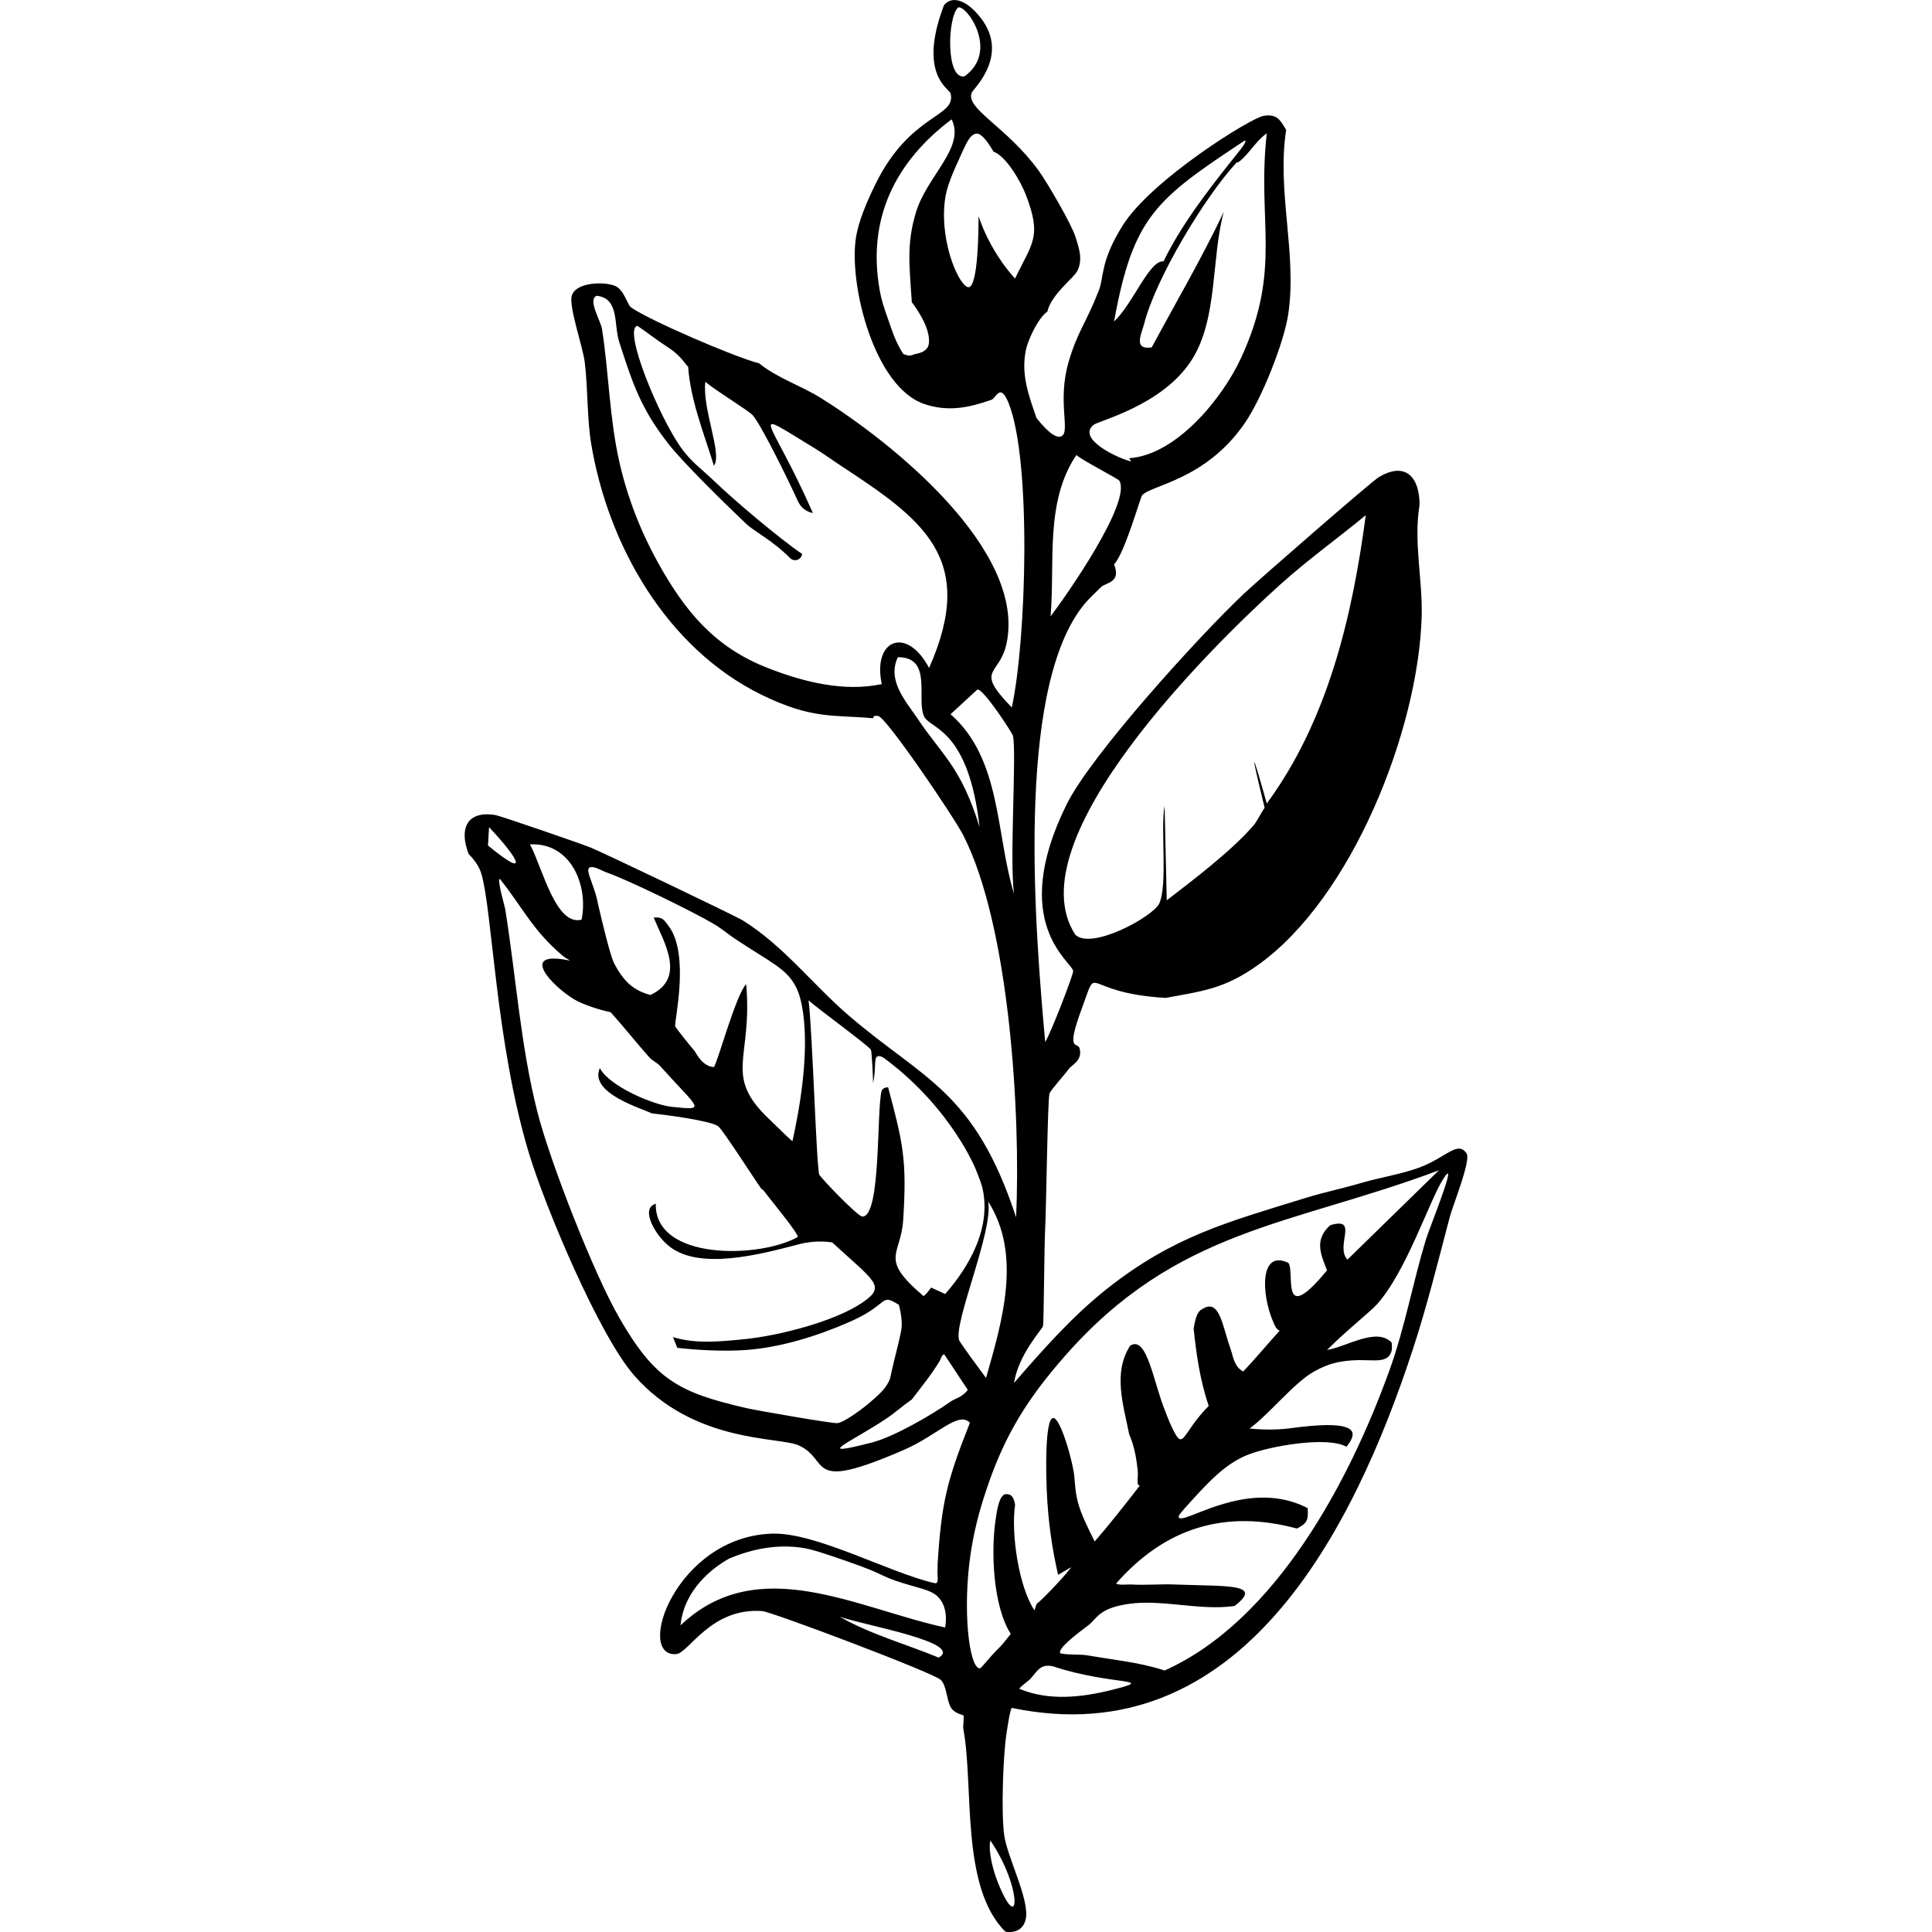 <?xml version="1.0" encoding="UTF-8"?><svg xmlns="http://www.w3.org/2000/svg" viewBox="0 0 1200 1200"><defs><style>.cls-1{mix-blend-mode:exclusion;}.cls-2{fill:none;}.cls-3{isolation:isolate;}</style></defs><g class="cls-3"><g id="Layer_2"><g id="Layer_1-2"><g class="cls-1"><path d="M911.09,716.69c-5.63-8.86-12.83,2.48-30.07,8.69-11.52,4.15-23.8,5.92-35.41,9.35-11.52,3.4-23.34,5.82-34.74,9.35-48.39,14.98-81.77,23.68-122.94,56.12-21.59,17.01-40.19,38.1-58.13,58.8,3.04-18.36,17.69-33.43,18.04-35.41.52-3,.74-49.53,1.34-60.8.67-12.65,1.49-79.51,2.67-83.52.62-2.11,9.64-12,12.03-15.37,1.84-2.59,8.63-5.11,6.68-12.69-1.15-4.5-8.95,3.1,1.34-24.72,10.95-29.61-1.18-9.76,52.11-6.68,23.18-4.25,36.38-5.66,56.79-20.04,59.18-41.7,100.38-147.19,102.23-217.15.6-22.81-5.11-45.9-1.34-68.82.2-17.11-8.51-27.56-25.39-17.37-4.73,2.85-74.89,64.04-83.52,72.16-27.31,25.7-94.9,99.98-110.24,130.96-36.67,74.06,3.61,98.01,4.01,103.56.17,2.36-14.07,39.03-17.37,44.1-6.05-67.6-18.6-215.67,22.72-269.93,3.95-5.19,7.66-8.34,12.03-12.69,2.72-2.71,12.69-2.58,8.02-14.03,6.69-7.08,16.06-40.86,17.37-42.76,4.41-6.37,39.5-9.11,64.14-45.43,10.32-15.21,24.1-49.53,26.73-67.48,5.5-37.58-7.24-75.91-1.34-114.25-3.83-6.27-5.67-9.99-14.03-8.69-7.75,1.21-69.68,39.63-87.53,68.15-14.01,22.39-11.55,32-14.7,40.09-8.1,20.79-13.1,25.21-18.71,44.1-7.57,25.48,1.45,44.36-4.85,46.74-2.28.86-6.53-.45-15.2-11.33-4.94-14.21-9.7-26.95-6.68-42.09,1.3-6.5,7.67-20.15,13.36-24.05,2.69-11.06,16.48-20.82,18.71-25.39,3.38-6.93,1.15-13.71-1.34-21.38-2.52-7.79-17.26-33.22-22.72-40.76-19.86-27.43-46.29-38.8-41.43-48.77,1.26-2.58,26.4-25.72,1.34-50.78-4.78-4.78-13.08-9.9-18.71-3.34-16.46,43.09,3.24,51.94,4.01,54.79,4.08,15.13-25.06,12.16-46.77,56.79-4.85,9.97-10.42,22.46-12.03,33.41-4.27,29.08,11.49,92.53,42.76,102.89,14.72,4.88,27.36,2.23,41.43-2.67,3.03-1.06,5.46-11,10.69,2,14.38,35.73,11.06,147.41,2,189.08-23.62-24.29-7.75-19.28-3.34-39.42,12.72-58.12-71.26-125.49-115.59-153-12.39-7.69-26.72-12.19-38.08-21.38-14.49-3.54-68.76-26.95-79.51-34.74-2.36-1.71-4.27-11.04-10.02-13.36-6.7-2.71-24.09-2.37-26.73,6.01-2.09,6.64,6.79,31.59,8.02,41.42,2.01,16.14,1.34,34.77,4.01,50.78,10.5,62.89,46.76,126.72,105.57,155.68,31.9,15.71,45.59,12.41,69.49,14.7.18.02-.19-2.25,3.34-1.34,5.36,1.39,47.04,62.86,52.78,74.16,28.62,56.33,35.65,172.66,32.74,237.19-25.97-79.06-57.62-85.43-104.23-125.61-22.1-19.05-40.27-43.11-65.48-58.8-4.57-2.84-87.76-42.61-94.88-45.43-6.26-2.49-55.73-19.54-58.8-20.04-17.99-2.96-22.62,8.71-16.7,24.05.27.7,5.76,5,8.02,12.69,6.77,23.06,8.82,104.81,29.4,173.05,10.02,33.23,43.58,113.38,65.48,138.31,37.25,42.41,90.15,37.88,102.23,43.43,20.14,9.25,3.49,29.65,65.48,2.67,20.25-8.81,33.91-24.38,40.76-16.7-14.3,36.08-17.61,49.37-20.04,87.53-.06.88.08,1.8,0,2.67-.51,5.25,1.39,9.97-2,9.35-28.38-6.57-73.57-31.63-100.89-30.73-59.66,1.95-85.31,76.71-59.47,74.83,7.74-.56,21.44-29.09,53.45-26.73,5.93.44,106.77,38.48,110.91,42.76,3.66,3.78,3.46,11.76,6.01,16.7,2.23,4.32,7.8,4.92,8.02,5.35.59,1.16-.46,6.19,0,8.69,6.56,35.43-1.94,97.86,26.06,125.61,6.41,1.13,11.44-1.67,12.7-8.02,2.34-11.83-11.32-37.91-13.36-51.45-2.04-13.57-.8-49.59,1.34-63.47.4-2.57,2.24-15.42,3.34-16.04,142.01,29.64,212.45-110.65,249.22-223.16,8.8-26.93,15.5-54.16,22.72-81.51,1.99-7.54,12.85-34.14,10.69-39.42ZM795.52,362.77c16.63-14.94,35.45-28.5,52.78-42.76-8.33,62.87-23.5,127.35-61.47,179.06-4.85-17.23-7.43-25.8-7.74-25.72-.32.08,1.81,9.55,6.4,28.39-1.61,2.12-4.86,8.56-6.68,10.69-13.56,15.84-37.32,33.84-54.12,46.77q-.67-29.4-1.34-58.8c-2.64,14.28,2.04,49.29-3.34,60.8-3.79,8.12-41.97,29.09-52.11,19.38-38.1-58.53,86.04-180.49,127.61-217.81ZM652.53,382.82c2.86-33.48-3.68-70.98,16.04-100.22,3.35,3.24,25.97,14.67,26.73,16.04,7.48,13.54-32.94,71.3-42.76,84.19ZM772.8,87.5c3.63-1.27-5.97,9.91-8.69,13.36-15.32,19.43-30.44,39.07-41.43,61.47-8.85-.8-18.75,26.05-30.73,37.42,11.88-65.47,26.18-76.01,80.85-112.25ZM740.06,223.8c16.5-25.68,12.14-63.01,20.04-92.2-13.56,28.71-29.92,56.56-44.76,84.19-11.8,1.66-6.27-8.43-4.68-14.7,7.15-28.09,37.44-78.56,57.46-100.22.23-.25.26,1.35,5.34-4.01,4.35-4.58,8.08-10.44,13.36-14.03-6.22,55.02,9.74,83.98-16.04,139.64-11.65,25.17-40.29,60.2-69.49,62.14q.67,1,1.34,2c-7.47-1.56-34.22-13.89-23.39-22.72,3.23-2.63,42.76-12.02,60.8-40.09ZM595.07,4.65c5.08-2,25.89,27.13,4.01,42.76-11.69,2.22-10.65-36.54-4.01-42.76ZM569.02,219.79c-2.79.5-3.39,2.13-8.02,0-4.55-6.92-6.65-13.69-9.35-21.38-2.4-6.81-4.09-11.47-5.35-18.71-7.58-43.63,9.4-78.96,44.76-105.57,8.66,17.37-15.05,34.85-22.05,57.46-6.3,20.37-3.94,35.11-2.67,56.12,2.45,3.23,11.18,15.17,10.69,24.72-.08,1.52-.25,5.95-8.02,7.35ZM622.47,163c-7.31-10.3-11.83-20.39-14.7-28.73.05,2.93.02,13.92-.76,24.2-.9,11.83-2.6,19.52-5.26,19.9-5.15.73-17.95-26.06-14.98-53,1.03-9.35,4.57-17.08,11.63-32.52,2.53-5.53,4.71-9.39,7.99-9.84,2.33-.32,5.49,2.35,10.71,11.17,8.01,2.94,17.01,18.88,20.04,26.73,10.21,26.42,3.89,30-6.68,52.12-2.65-2.95-5.36-6.28-8.02-10.02ZM547.64,424.91c-23.49,5.01-48.66-1.36-70.82-10.02-32.97-12.88-51.36-35.19-68.15-65.48-10.9-19.66-19.13-40.86-24.05-62.81-6.1-27.17-6.45-54.85-10.69-82.18-.83-5.34-9.11-18.28-3.34-20.71,14.24,1.54,10.5,17.78,14.03,28.73,8.42,26.1,13.52,41.53,30.73,63.47,9.4,11.98,35.6,37.54,48.11,49.44,4.98,4.74,16.1,10.05,27.33,21.32,2.53,2.54,6.89,1.08,7.4-2.47l.02-.14c-13.98-9.46-42.06-33.19-54.79-45.43-7.2-6.93-13.98-11.65-20.04-20.04-14.47-20.03-36.77-75.01-27.39-76.17,6.04,4.14,12.26,9.04,18.67,13.14,4.03,2.58,7.63,5.79,10.51,9.61.69.92,1.44,1.79,2.23,2.64,1.59,21.33,9.88,41.47,16.04,61.47,5.36-7.37-7.34-35.08-5.35-52.12,7.47,6.18,26.74,17.77,29.4,20.71,4.85,5.37,21.14,38.03,28.15,53.5,1.71,3.77,5.11,6.47,9.17,7.28l.1.02c-26.84-61.15-42.59-66.79,1.34-40.09,5.46,3.32,10.68,7.18,16.04,10.69,50.9,33.41,84.92,57.6,54.79,125.61-13.96-26.35-35.32-17.64-29.4,10.02ZM570.35,446.96c-7.32-10.99-19.65-23.98-12.69-38.75,22.47-.19,10.73,27.59,16.7,37.42,4.46,7.34,27.27,7.93,34.08,68.15-11.47-37.51-23.75-45.29-38.08-66.81ZM629.82,555.2c-11.38-37.36-7.76-83.87-39.42-111.58q8.35-7.68,16.7-15.37c3.68-.55,21.63,26.93,22.05,28.73,2.39,10.29-2.21,76.97.67,98.22ZM583.05,1029.58c-20.39-8.46-42.14-14.35-61.47-25.39,15.71,5.43,77.37,16.06,61.47,25.39ZM587.06,1010.87c-55.29-12.05-116.29-47.05-164.36-1.34,1.63-18.09,14.55-32.58,30.07-41.42,19.9-8.43,35.32-8.12,44.4-6.91,7.08.94,15.08,3.72,31.07,9.28,21.55,7.49,17.63,8.2,32.78,12.88,12.87,3.98,19.14,4.53,23.28,10.52,3.74,5.4,3.56,12.09,2.76,16.98ZM540.95,652.08c.53,1.15,1.3,16.57,1.34,20.71,1.91-9.01.49-15.36,2.5-16.54,1.81-1.06,4.37.97,5.52,1.84,41.08,30.92,55.86,68.47,55.86,68.47,2.41,6.11,3.61,9.17,4.27,12.37,5.87,28.4-14.03,54.15-23.38,64.81l-8.69-4.01c-1.48,1.9-2.76,3.83-4.68,5.34-28.08-23.84-14.12-24.84-12.69-47.44,2.35-37.14-.07-47.43-9.35-82.18-1.45-.42-3.68.87-4.01,2-3.31,11.33-.21,78.51-12.03,78.17-2.94-.06-26.09-24.3-26.73-26.06-1.84-5.1-4.3-90.51-6.68-108.24,4.83,4.48,37.72,28.49,38.75,30.73ZM376.59,541.84c13.11,4.49,53.66,24.29,66.82,32.07,4.89,2.89,8.78,6.32,13.36,9.35,22.5,14.89,31.53,18.26,37.42,29.4,1.26,2.38,2.74,5.84,4.01,12.69,5.23,28.39-2.27,66.73-6.01,83.52-4.86-4.24-9.35-8.96-14.03-13.36-29.52-27.8-10.48-37.55-14.7-84.19-6.19,5.91-18.03,49.47-20.04,51.45-7.45-.4-11.17-9.04-12.03-10.02-1.76-2-11.85-14.41-12.03-15.37-.58-3.12,9.22-44.47-4.01-62.14-3.06-4.08-3.87-5.78-9.35-5.35,6.59,15.73,20.27,37.66-2,48.11-2.76-.69-6.84-2.06-10.99-5.01-1.43-1.01-6.37-4.71-11.18-13.95-1.16-2.23-2.72-5.56-8.26-28.54-3.26-13.53-2.62-11.96-3.65-15.31-2.99-9.73-5.75-14.4-3.99-16.12,1.98-1.94,7.94,1.82,10.67,2.75ZM361.22,571.23c-16.24,4.12-24.41-32.83-32.07-46.77,25.42-1.37,36.44,25.56,32.07,46.77ZM303.76,513.77c19.24,20.32,25.18,32.69-.67,11.36q.33-5.68.67-11.36ZM463.45,874.57c-42.31-9.73-56.81-17.91-78.84-56.12-15.88-27.54-42.88-96.69-50.78-127.62-10.56-41.34-13.27-84.28-20.05-126.28-.32-1.98-5.15-18.05-3.34-18.71,14.5,18.21,20.45,32.17,39.42,48.11,1.07.91,2.97,1.75,4.01,2.67-32.59-6.75-10.69,16.01,2.67,24.05,5.35,3.22,16.33,6.78,22.72,8.02,8.24,9.17,15.92,18.87,24.05,28.06,1.64,1.86,5.03,3.49,6.68,5.35,24.22,27.1,29.5,27.64,7.35,25.39-11.54-1.17-38.9-12.8-44.77-24.05-7.09,15.85,27.75,25.47,32.07,28.06,8.35.9,36.35,4.48,41.42,8.02,2.68,1.87,22.59,32.96,26.73,38.75.11.15,1.14.5,2.67,2.67,2.54,3.58,20.72,25.43,20.04,27.39-23.97,13.47-89.04,14.6-88.19-20.71-1.48.5-2.55,1.28-3.27,2.26-3.63,4.97,3.61,18.02,11.95,24.47,18.84,14.57,55.65,4.92,79.88-1.42,1.29-.34,5.84-1.59,12-1.77,4-.12,7.2.26,9.01.52,26.79,24.62,33.78,27.16,18.71,37.42-17.46,11.88-52.54,20.7-73.5,22.72-14.72,1.42-29.81,3.08-44.1-1.34q1.34,3.34,2.67,6.68c13.04,1.53,29.8,2.3,42.76,1.34,21.75-1.62,44.21-8.67,64.14-17.37,25.34-11.06,18.59-18.26,30.73-10.69.32,1.14.71,2.67,1.04,4.5.17.93.78,4.4.76,7.96-.01,1.91-.21,3.44-1.8,10.26-1.32,5.68-2.11,8.56-3.13,12.81-.98,4.07-1.71,7.48-2.22,9.9-2.07,6.28-7.3,10.56-12.03,14.7-4.14,3.62-15.94,12.65-20.71,13.36-2.85.42-50.7-7.95-56.79-9.35ZM590.4,870.56c-11.64,8.27-35.35,21.95-48.77,25.39-37.8,9.69-13.82.29,8.69-14.7,5.74-3.82,10.5-8.21,16.04-12.03,5.93-7.83,12.36-15.58,17.37-24.05.78-1.31.99-3.45,2.67-4.01,5.07,7.23,9.68,14.79,14.7,22.05-3.3,4.69-7.85,5.33-10.69,7.35ZM595.74,832.48c-3.65-10.99,21.37-67.9,18.04-86.19,21.08,33.16,8.7,74.45-1.34,109.58-3.1-4.14-16.25-22.02-16.7-23.39ZM619.8,1169.22c-2.76-6.9-6.18-19-4.68-26.06,20.1,29.49,18.33,60.2,4.68,26.06ZM625.14,928.02c-4.61-.34-6.04,11.18-6.68,15.37-3.1,20.11-1.68,54.27,9.35,71.49-2.19,2.51-4.33,5.7-6.68,8.02-8.41,8.31-11.51,13.5-12.7,13.36-6.57-.78-10.66-36.4-5.6-70.99,2.79-19.05,7.82-33.97,10.27-41.26,11.12-33.02,25.34-55.54,48.11-81.51,69.76-79.57,140.22-81.03,232.51-115.59q-28.4,27.73-56.79,55.46c-7.92-8.3,7.52-26.84-10.69-21.38-9.96,8.92-6.07,17.79-2,28.06-29.72,35.94-19.6.86-24.05-4.68-17.96-8.46-16.8,19.54-9.35,36.75.76,1.75,1.82,4.71,4.01,5.35-7.76,8.5-14.58,16.95-22.72,25.39-5.79-3.16-6.12-9.43-8.02-14.7-4.88-13.52-6.56-31.03-17.37-24.05-3.77,1.68-4.59,8.16-5.35,12.03,1.69,16.46,4.05,32.36,9.35,48.11-18.04,18.24-15.11,30.22-24.05,10.69-.93-2.04-1.79-4.54-2.67-6.68-7.69-18.56-11.49-48.12-22.05-41.42-10.88,16.79-4.18,36.96-.67,54.79.23,1.15,3.86,7.36,5.35,22.72.46,4.74-1.12,9.35,1.34,9.35-9.17,11.79-18.26,23.47-28.06,34.74-3.83-7.74-8.68-17.05-10.69-25.39-.58-2.41-1.12-5.53-1.34-8.02-.31-3.53-.57-6.11-.6-6.58-.46-7.84-8.53-37.33-13.26-36.7-4.86.65-4.75,32.83-3.51,51.97,1.24,19.23,4.24,34.9,6.68,45.43q4.01-2.34,8.02-4.68c-.37,1.51-17.6,20.24-21.38,22.72-.02.21-1.06,3.3-1.33,4.01-9.74-14.47-14.67-47.87-12.03-65.48-1.12-7.67-4.99-6.44-5.34-6.68ZM690.62,1049.62c-18.76,4.7-39.2,7-57.46-.67-.2-.72,5.84-5.1,6.68-6.01,4.56-4.96,6.03-9.54,14.03-8.02,36.3,12.16,66.08,7.35,36.75,14.7ZM885.72,769.67c-8.2,26.97-13.11,54.86-22.72,81.51-24.62,68.28-70.44,155.37-139.64,186.41-15.28-5.1-31.65-6.56-47.44-9.35-5.2-.92-11.98-.13-17.37-1.34-1.87-2.96,10.85-12.45,17.37-17.37,5.53-4.17,6.31-10.67,25.39-13.36,20.54-2.9,44.22,4.39,65.48,1.34,18.45-14.1-4.73-12.1-37.42-13.36-8.68-.34-17.95.55-26.73,0-2.16-.13-8.33.66-9.35-.67,30.34-34.48,67.48-46.15,112.25-34.08,6.24-3.26,7.19-4.96,6.68-12.69-2.46-1.27-6.15-2.95-10.82-4.27-33.75-9.55-66.52,14.57-69.21,10.07-.57-.96.78-2.65,9.2-11.82,9.45-10.28,19.51-21.2,32.74-26.73,13.76-5.75,50.48-12.14,62.14-5.35,3.53-4.3,4.43-7.23,3.57-9.2-2.86-6.55-25.56-3.86-34.3-2.82-3.63.43-6.12.88-10.91,1.15-7.86.44-14.29-.02-18.49-.48,12.21-8.85,27.62-28.48,40.09-35.41,8.87-4.93,15.01-6.24,23.38-6.88,10.98-.84,19.56,1.8,23.34-3,1.94-2.47,1.77-5.84,1.39-8.16-9.52-9.57-27.66,2.62-40.09,4.68,11.53-11.64,26.67-23.6,30.73-28.06,18.44-20.26,32.84-64.77,41.43-78.17,10.42-16.26-8.84,31.31-10.69,37.42Z"/><rect class="cls-2" width="1200" height="1200"/></g></g></g></g></svg>